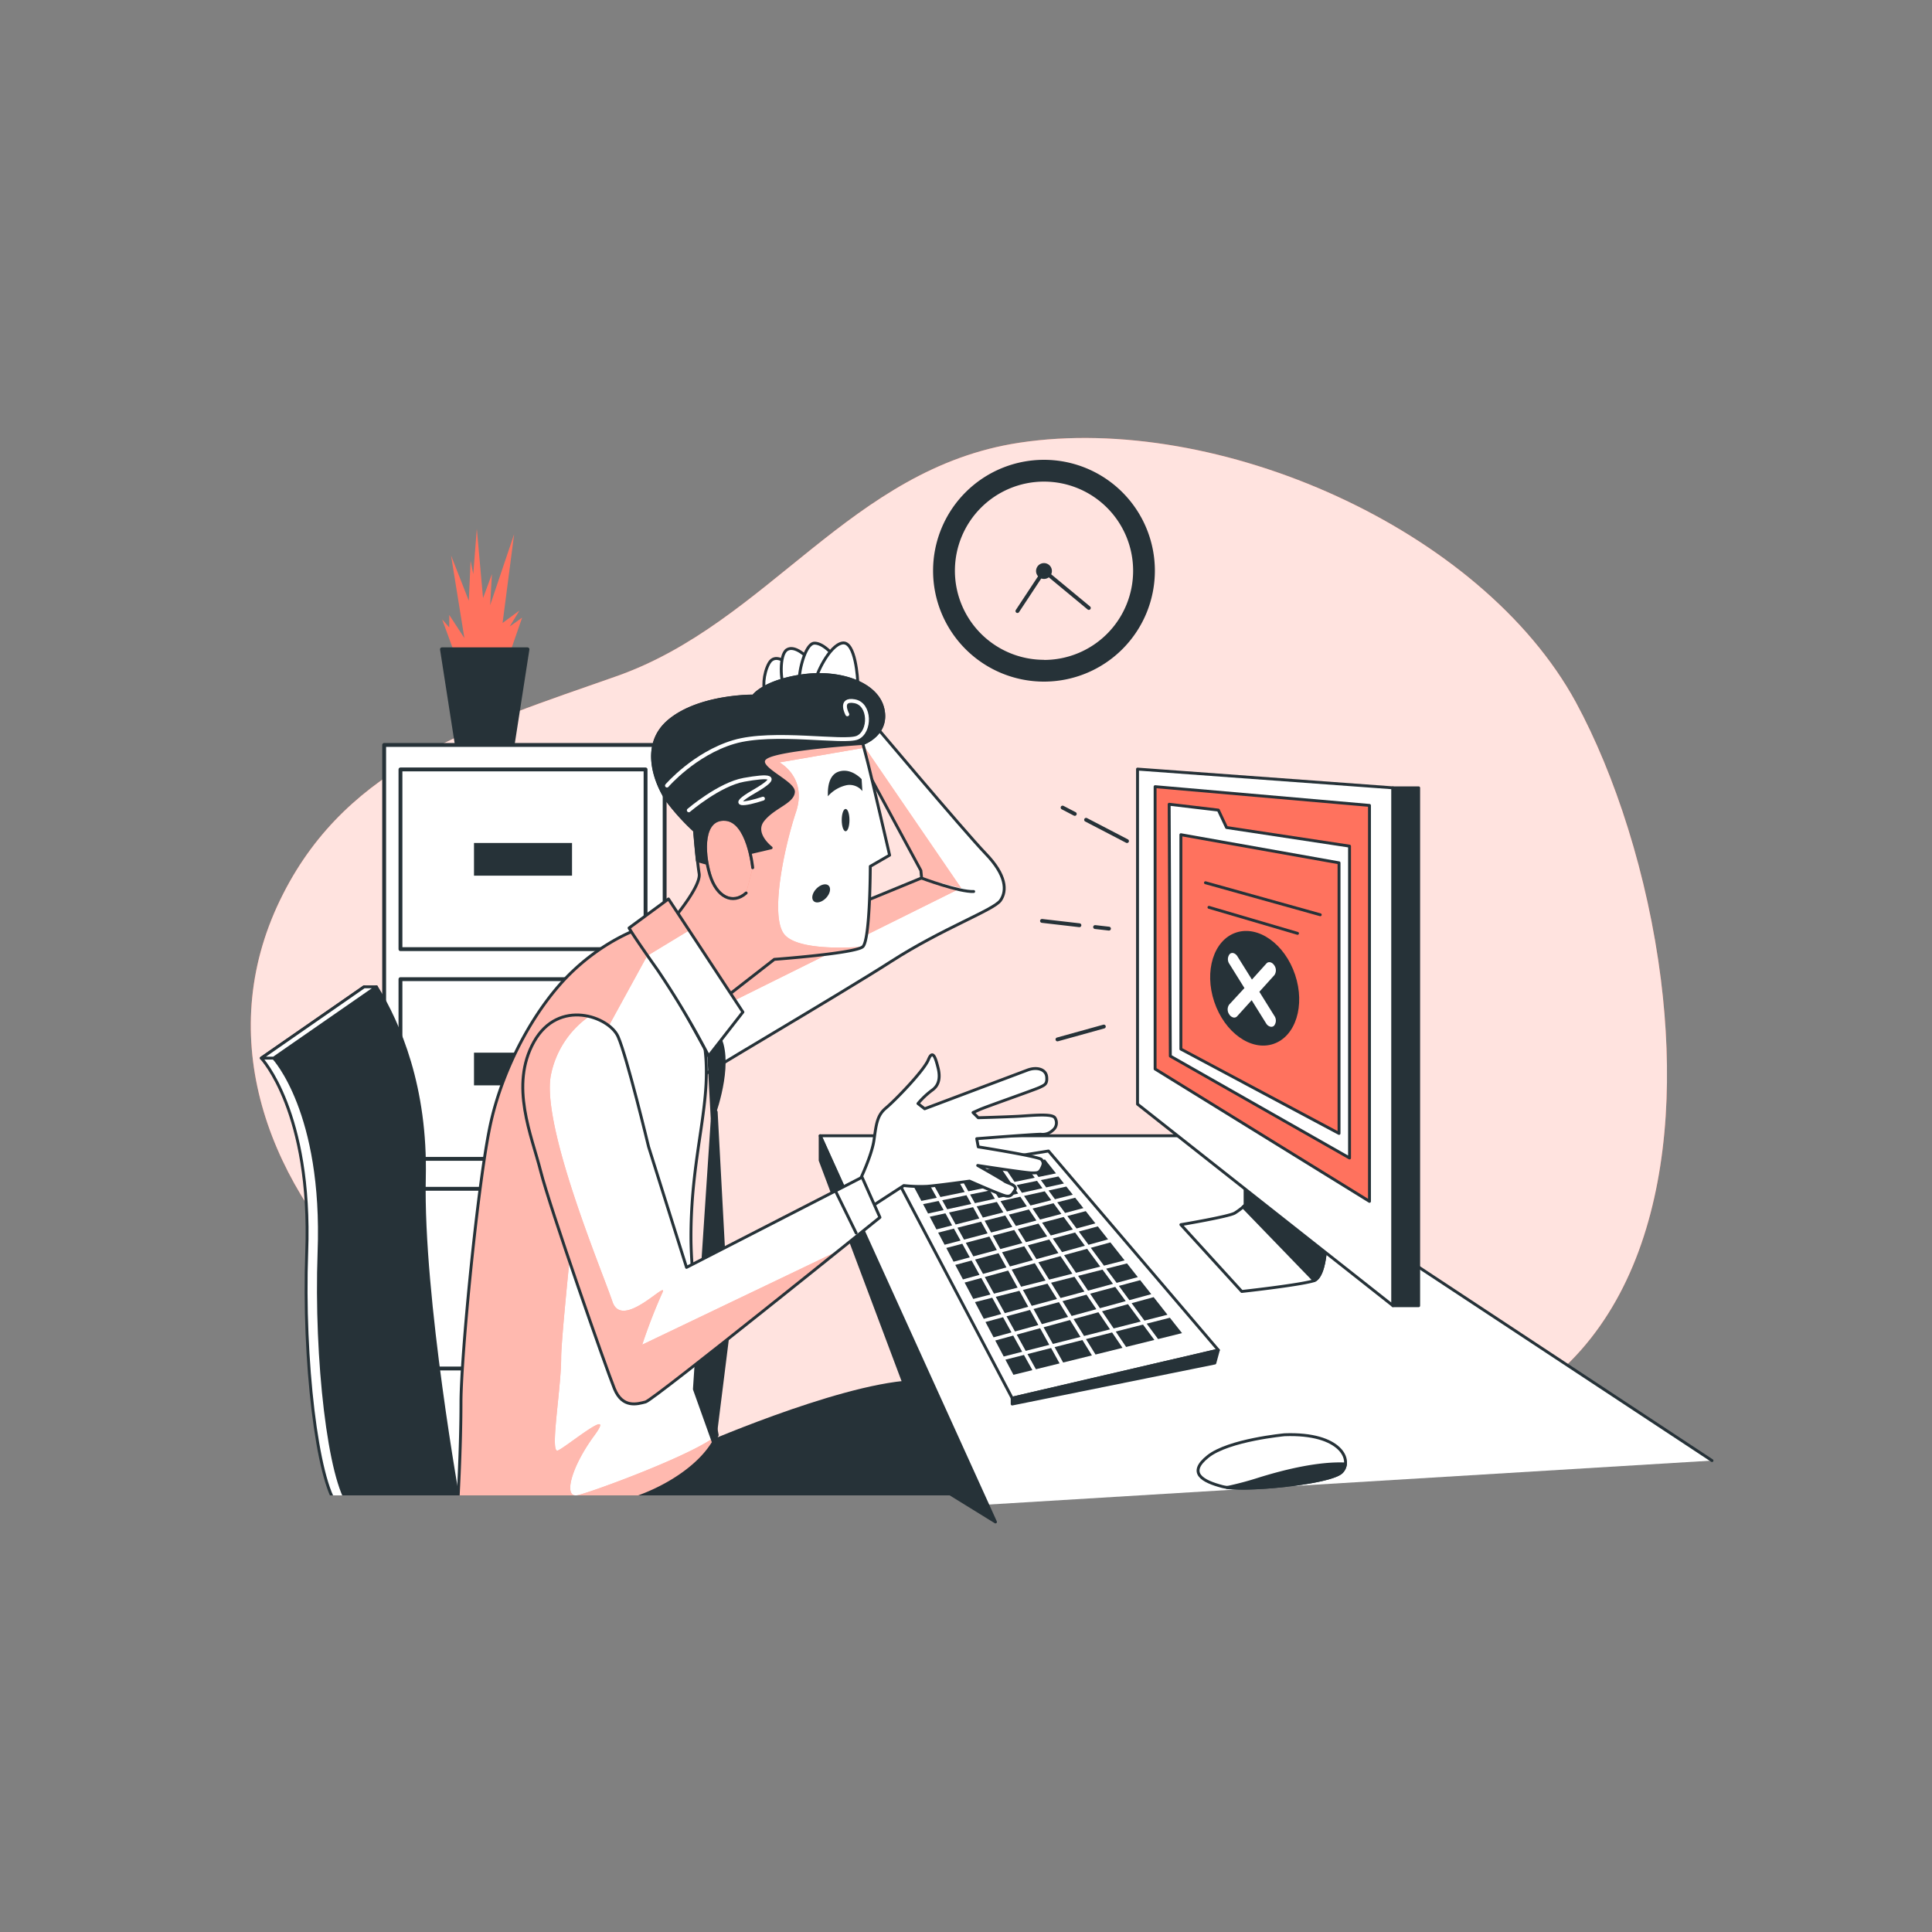 <svg viewBox="0 0 500 500" xmlns:xlink="http://www.w3.org/1999/xlink" xmlns="http://www.w3.org/2000/svg"><rect x="0" y="0" width="500" height="500" fill="#808080" stroke="none"/><defs><clipPath id="freepik--clip-path--inject-1102"><rect style="fill:none" height="228" width="230" y="159" x="55.67"></rect></clipPath><clipPath id="freepik--clip-path-2--inject-1102"><path style="fill:#fff;stroke:#263238;stroke-linecap:round;stroke-linejoin:round;stroke-width:0.75px" d="M224.07,184.9s25.61,30.42,31,36,5.59,9.63,3.85,12.13-14.82,7.13-28.3,15.79-51.8,31-52.18,31.78-4.05-27-4.05-27l64.12-26.38-.19-1.93-20.8-38.51Z"></path></clipPath><clipPath id="freepik--clip-path-3--inject-1102"><path style="fill:#fff;stroke:#263238;stroke-linecap:round;stroke-linejoin:round;stroke-width:0.75px" d="M157.76,389.39c10.46-1.76,23.86-8.95,27.85-18-3-15.69-6.79-37.79-6.79-51.31,0-22.72,6-35.62,3.27-51s-8.47-25.41-14.63-29.46c0,0-9.43,2.5-19.06,11.55S130.3,275.78,127,290.61s-7.7,60.46-7.7,72.4-.86,26.76-.86,26.76c11.53,0,23.06,0,34.59,0A26.46,26.46,0,0,0,157.76,389.39Z"></path></clipPath><clipPath id="freepik--clip-path-4--inject-1102"><path style="fill:#fff;stroke:#263238;stroke-linecap:round;stroke-linejoin:round;stroke-width:0.75px" d="M179.78,214.93s.58,7.51,1.16,11.17S172.47,240,172.47,240l13.09,19.83,14.83-11.55s21-1.54,22.91-3.28,1.93-20.79,1.93-20.79l5-2.89s-4.62-20-5.77-24.46l-1.16-4.42s6.74-2.32,5.2-9-11.36-10-21.18-8.48-12.32,5.2-12.32,5.2-13.87-.19-21.76,6.36-3.08,16.94-.58,20.6A57.23,57.23,0,0,0,179.78,214.93Z"></path></clipPath><clipPath id="freepik--clip-path-5--inject-1102"><path style="fill:#FF725E;stroke:#263238;stroke-linecap:round;stroke-linejoin:round;stroke-width:0.75px" d="M194.8,224.56s-1.15-12.13-7.12-12.51-5.78,8.28-4,14.25,6,7.89,9.43,4.81"></path></clipPath><clipPath id="freepik--clip-path-6--inject-1102"><path style="fill:#fff;stroke:#263238;stroke-linecap:round;stroke-linejoin:round;stroke-width:0.75px" d="M173,232.65l19.26,29.27-8.86,11.36a223.78,223.78,0,0,0-13.28-22.34c-6.55-9.24-7.32-10.78-7.32-10.78Z"></path></clipPath><clipPath id="freepik--clip-path-7--inject-1102"><path style="fill:#fff;stroke:#263238;stroke-linecap:round;stroke-linejoin:round;stroke-width:0.75px" d="M167.85,296.77s-5.59-23.3-7.9-28.5-15.4-10-21.76,1.35-.58,24.26,1.74,33.5,16.94,51,19.06,56.23,6,4,8.09,3.47,60.65-47.76,60.65-47.76l-4.62-10.39L177.67,328Z"></path></clipPath></defs><g id="freepik--background-simple--inject-1102"><path style="fill:#FF725E" d="M429.84,253.51c-3.39-27-11.87-53.07-22-71.76-24.47-44.91-92.64-74.95-144-67.18-43.81,6.62-64.86,46.59-104.36,60.46-36.34,12.76-69.06,22.61-86.19,56.28C37,302.43,125.71,380.18,201.74,374.12c24-1.92,45.44-11.15,70.07-6.82,50,8.79,66.6,18.24,110.76.66C426.08,350.63,435.77,300.74,429.84,253.51Z"></path><path style="fill:#fff;opacity:0.8" d="M429.84,253.51c-3.39-27-11.87-53.07-22-71.76-24.47-44.91-92.64-74.95-144-67.18-43.81,6.62-64.86,46.59-104.36,60.46-36.34,12.76-69.06,22.61-86.19,56.28C37,302.43,125.71,380.18,201.74,374.12c24-1.92,45.44-11.15,70.07-6.82,50,8.79,66.6,18.24,110.76.66C426.08,350.63,435.77,300.74,429.84,253.51Z"></path></g><g id="freepik--Device--inject-1102"><polyline style="fill:#fff;stroke:#263238;stroke-linecap:round;stroke-linejoin:round;stroke-width:0.75px" points="254.91 389.43 212.26 293.93 315.61 293.93 443.06 378"></polyline><polygon style="fill:#263238;stroke:#263238;stroke-linecap:round;stroke-linejoin:round;stroke-width:0.75px" points="244.33 385.67 212.26 300.3 212.26 293.93 257.63 393.88 244.33 385.67"></polygon><polygon style="fill:#fff;stroke:#263238;stroke-linecap:round;stroke-linejoin:round;stroke-width:0.75px" points="271.35 297.88 315.31 349.41 261.95 361.84 231.63 304.24 271.35 297.88"></polygon><polygon style="fill:#263238;stroke:#263238;stroke-linecap:round;stroke-linejoin:round;stroke-width:0.75px" points="261.95 361.84 261.95 363.36 314.4 352.75 315.31 349.41 261.95 361.84"></polygon><polygon style="fill:#263238" points="269.69 316.42 271.94 319.74 277.66 318.19 275.28 314.95 269.69 316.42"></polygon><polygon style="fill:#263238" points="291.34 336.73 288.62 333.05 282.12 334.8 284.66 338.56 291.34 336.73"></polygon><polygon style="fill:#263238" points="265.02 309.5 266.69 311.98 272.07 310.61 270.38 308.31 265.02 309.5"></polygon><polygon style="fill:#263238" points="275.38 324.83 278.46 329.39 284.75 327.8 281.35 323.19 275.38 324.83"></polygon><polygon style="fill:#263238" points="291.67 326.97 286.28 328.34 288.98 332 294.47 330.52 291.67 326.97"></polygon><polygon style="fill:#263238" points="279.01 330.19 281.58 334.01 288.04 332.26 285.33 328.58 279.01 330.19"></polygon><polygon style="fill:#263238" points="258.93 310.85 260.59 313.53 265.75 312.21 264.06 309.71 258.93 310.85"></polygon><polygon style="fill:#263238" points="272.47 320.53 274.85 324.04 280.77 322.4 278.24 318.97 272.47 320.53"></polygon><polygon style="fill:#263238" points="267.23 312.77 269.15 315.62 274.69 314.16 272.65 311.39 267.23 312.77"></polygon><polygon style="fill:#263238" points="255.59 319.2 253.91 316.17 247.78 317.73 249.49 320.81 255.59 319.2"></polygon><polygon style="fill:#263238" points="246.78 326.53 250.99 325.4 249.04 321.88 244.9 322.97 246.78 326.53"></polygon><polygon style="fill:#263238" points="257.11 307.91 258.42 310.03 263.51 308.9 262.14 306.88 257.11 307.91"></polygon><polygon style="fill:#263238" points="253.45 315.34 251.83 312.42 245.6 313.79 247.32 316.9 253.45 315.34"></polygon><polygon style="fill:#263238" points="251.06 309.14 252.3 311.38 257.48 310.24 256.15 308.1 251.06 309.14"></polygon><polygon style="fill:#263238" points="242.35 318.17 246.41 317.13 244.67 314 240.62 314.89 242.35 318.17"></polygon><polygon style="fill:#263238" points="243.84 310.62 245.14 312.96 251.37 311.59 250.12 309.33 243.84 310.62"></polygon><polygon style="fill:#263238" points="263.41 318.08 265.51 321.47 271.01 319.99 268.76 316.67 263.41 318.08"></polygon><polygon style="fill:#263238" points="277.53 329.63 274.46 325.09 268.73 326.67 271.51 331.16 277.53 329.63"></polygon><polygon style="fill:#263238" points="252.76 312.21 254.36 315.11 259.66 313.76 257.99 311.06 252.76 312.21"></polygon><polygon style="fill:#263238" points="253.96 330.74 249.64 331.93 251.88 336.16 256.33 335.03 253.96 330.74"></polygon><polygon style="fill:#263238" points="266.01 322.28 268.23 325.86 273.92 324.3 271.55 320.78 266.01 322.28"></polygon><polygon style="fill:#263238" points="261.99 317.52 260.16 314.57 254.82 315.93 256.5 318.97 261.99 317.52"></polygon><polygon style="fill:#263238" points="272.02 348.87 265.91 350.43 268.09 354.36 274.22 352.85 272.02 348.87"></polygon><polygon style="fill:#263238" points="262.56 305.87 267.79 304.8 264.98 300.98 259.83 301.83 262.56 305.87"></polygon><polygon style="fill:#263238" points="249.66 308.5 247.13 303.93 240.72 304.99 243.38 309.79 249.66 308.5"></polygon><polygon style="fill:#263238" points="257.98 323.51 256.05 320.02 249.95 321.63 251.9 325.15 257.98 323.51"></polygon><polygon style="fill:#263238" points="273.55 336.18 271.09 332.21 264.73 333.83 267.01 337.95 273.55 336.18"></polygon><polygon style="fill:#263238" points="270.59 331.4 267.81 326.92 261.82 328.57 264.27 333 270.59 331.4"></polygon><polygon style="fill:#263238" points="280.65 334.26 278.07 330.43 272.01 331.97 274.47 335.93 280.65 334.26"></polygon><polygon style="fill:#263238" points="264.59 321.72 262.49 318.32 256.95 319.79 258.88 323.26 264.59 321.72"></polygon><polygon style="fill:#263238" points="261.09 314.34 262.91 317.27 268.22 315.87 266.29 313.01 261.09 314.34"></polygon><polygon style="fill:#263238" points="267.31 326.12 265.09 322.53 259.33 324.08 261.37 327.76 267.31 326.12"></polygon><polygon style="fill:#263238" points="283.74 338.82 281.19 335.06 274.97 336.74 277.34 340.57 283.74 338.82"></polygon><polygon style="fill:#263238" points="279.63 345.99 276.92 341.62 270.08 343.5 272.48 347.81 279.63 345.99"></polygon><polygon style="fill:#263238" points="259.13 340.08 256.79 335.85 252.32 336.99 254.6 341.31 259.13 340.08"></polygon><polygon style="fill:#263238" points="251.45 326.22 247.22 327.36 249.21 331.11 253.5 329.93 251.45 326.22"></polygon><polygon style="fill:#263238" points="271.56 348.05 269.18 343.74 263.12 345.4 265.45 349.6 271.56 348.05"></polygon><polygon style="fill:#263238" points="260.46 328 258.43 324.33 252.35 325.97 254.41 329.68 260.46 328"></polygon><polygon style="fill:#263238" points="263.11 306.68 264.47 308.69 269.79 307.51 268.38 305.6 263.11 306.68"></polygon><polygon style="fill:#263238" points="240.18 314.06 244.21 313.17 242.91 310.81 238.89 311.63 240.18 314.06"></polygon><polygon style="fill:#263238" points="256.59 307.08 261.59 306.06 258.84 301.99 253.94 302.8 256.59 307.08"></polygon><polygon style="fill:#263238" points="250.6 308.31 255.65 307.28 252.97 302.96 248.08 303.77 250.6 308.31"></polygon><polygon style="fill:#263238" points="248.59 321.06 246.87 317.96 242.79 319 244.46 322.14 248.59 321.06"></polygon><polygon style="fill:#263238" points="268.77 304.6 273.29 303.67 270.45 300.08 265.98 300.81 268.77 304.6"></polygon><polygon style="fill:#263238" points="242.44 309.98 239.76 305.14 235.8 305.8 238.45 310.79 242.44 309.98"></polygon><polygon style="fill:#263238" points="265 350.66 260.2 351.88 262.28 355.8 267.18 354.59 265 350.66"></polygon><polygon style="fill:#263238" points="287.81 344.84 281.05 346.56 283.52 350.55 290.5 348.82 287.81 344.84"></polygon><polygon style="fill:#263238" points="280.13 346.8 272.93 348.63 275.14 352.62 282.59 350.78 280.13 346.8"></polygon><polygon style="fill:#263238" points="295.81 342.8 288.75 344.6 291.44 348.59 298.75 346.78 295.81 342.8"></polygon><polygon style="fill:#263238" points="302.76 341.03 296.76 342.56 299.71 346.55 305.91 345.01 302.76 341.03"></polygon><polygon style="fill:#263238" points="262.22 345.65 257.57 346.92 259.76 351.06 264.54 349.84 262.22 345.65"></polygon><polygon style="fill:#263238" points="276.42 340.82 274.05 336.99 267.47 338.77 269.63 342.68 276.42 340.82"></polygon><polygon style="fill:#263238" points="287.27 344.04 284.27 339.61 277.84 341.37 280.55 345.75 287.27 344.04"></polygon><polygon style="fill:#263238" points="268.73 342.92 266.56 339.01 260.49 340.66 262.67 344.58 268.73 342.92"></polygon><polygon style="fill:#263238" points="257.14 346.1 261.77 344.83 259.59 340.9 255.04 342.13 257.14 346.1"></polygon><polygon style="fill:#263238" points="263.36 333.24 260.92 328.82 254.86 330.49 257.24 334.79 263.36 333.24"></polygon><polygon style="fill:#263238" points="295.23 342.01 291.92 337.52 285.2 339.36 288.21 343.8 295.23 342.01"></polygon><polygon style="fill:#263238" points="266.11 338.19 263.82 334.06 257.7 335.62 260.04 339.84 266.11 338.19"></polygon><polygon style="fill:#263238" points="282.29 322.93 285.7 327.55 291.05 326.19 287.37 321.53 282.29 322.93"></polygon><polygon style="fill:#263238" points="275.64 313.91 280.38 312.66 278.25 309.97 273.61 311.15 275.64 313.91"></polygon><polygon style="fill:#263238" points="271.36 308.1 273.02 310.36 277.64 309.19 275.97 307.08 271.36 308.1"></polygon><polygon style="fill:#263238" points="302.14 340.25 298.56 335.7 292.86 337.26 296.18 341.77 302.14 340.25"></polygon><polygon style="fill:#263238" points="276.22 314.7 278.61 317.93 283.49 316.61 280.99 313.44 276.22 314.7"></polygon><polygon style="fill:#263238" points="289.56 332.79 292.28 336.48 297.95 334.93 295.08 331.3 289.56 332.79"></polygon><polygon style="fill:#263238" points="270.76 307.3 275.35 306.29 273.92 304.47 269.37 305.4 270.76 307.3"></polygon><polygon style="fill:#263238" points="281.71 322.15 286.76 320.75 284.11 317.39 279.19 318.72 281.71 322.15"></polygon><path style="fill:#fff;stroke:#263238;stroke-linecap:round;stroke-linejoin:round;stroke-width:0.75px" d="M322.28,303.64v8.18a16,16,0,0,1-2.73,2.12c-1.51.91-13.94,3-13.94,3l15.76,17.29s14.45-1.58,18.5-2.73c4.24-1.22,3.33-16.68,3.33-16.68Z"></path><path style="fill:#263238;stroke:#263238;stroke-linecap:round;stroke-linejoin:round;stroke-width:0.75px" d="M322.28,303.64v8.18s-.22.22-.58.54l18.43,19.06c3.94-1.77,3.07-16.57,3.07-16.57Z"></path><polygon style="fill:#fff;stroke:#263238;stroke-linecap:round;stroke-linejoin:round;stroke-width:0.75px" points="294.39 199.04 294.39 285.75 360.48 337.89 360.48 203.89 294.39 199.04"></polygon><polygon style="fill:#FF725E;stroke:#263238;stroke-linecap:round;stroke-linejoin:round;stroke-width:0.75px" points="298.94 203.59 298.94 276.65 354.42 310.91 354.42 208.44 298.94 203.59"></polygon><rect style="fill:#263238;stroke:#263238;stroke-linecap:round;stroke-linejoin:round;stroke-width:0.75px" height="134.03" width="6.67" y="203.89" x="360.48"></rect><polygon style="fill:#fff;stroke:#263238;stroke-linecap:round;stroke-linejoin:round;stroke-width:0.75px" points="302.58 208.14 302.88 273.32 349.26 299.69 349.26 218.98 317.43 214.16 315.31 209.65 302.58 208.14"></polygon><polygon style="fill:#FF725E;stroke:#263238;stroke-linecap:round;stroke-linejoin:round;stroke-width:0.75px" points="305.61 216.02 305.61 271.5 346.54 293.33 346.54 223.3 305.61 216.02"></polygon><ellipse style="fill:#263238" transform="translate(-64.52 116.69) rotate(-18.56)" ry="15.2" rx="11.03" cy="255.73" cx="324.72"></ellipse><path style="fill:#fff" d="M325.92,256.67l3.89-4.31a2.21,2.21,0,0,0-.07-2.59c-.58-.83-1.49-1-2-.41L324,253.51l-3.75-6c-.54-.87-1.45-1.14-2-.6a2.11,2.11,0,0,0-.08,2.55l3.89,6.25L318.1,260a2.2,2.2,0,0,0,.08,2.59,1.68,1.68,0,0,0,1,.73,1,1,0,0,0,1-.32l3.75-4.15,3.74,6a1.79,1.79,0,0,0,1.06.84,1,1,0,0,0,1-.24,2.12,2.12,0,0,0,.07-2.55Z"></path><line style="fill:none;stroke:#263238;stroke-linecap:round;stroke-linejoin:round;stroke-width:0.75px" y2="241.55" x2="335.8" y1="234.82" x1="312.88"></line><line style="fill:none;stroke:#263238;stroke-linecap:round;stroke-linejoin:round;stroke-width:0.75px" y2="236.74" x2="341.68" y1="228.45" x1="311.97"></line><path style="fill:#fff;stroke:#263238;stroke-linecap:round;stroke-linejoin:round;stroke-width:0.75px" d="M332.45,371.31s-14.49,1.34-19.85,5.63-1.34,6.44,3.75,7.78,27.9-.81,30.85-3.76S347.2,370.77,332.45,371.31Z"></path><path style="fill:#263238;stroke:#263238;stroke-linecap:round;stroke-linejoin:round;stroke-width:0.75px" d="M347.2,381a3.46,3.46,0,0,0,1-2.12c-6.49-.32-15,1.56-22.73,4a81.06,81.06,0,0,1-7.94,2.09C324.27,385.78,344.44,383.72,347.2,381Z"></path><line style="fill:none;stroke:#263238;stroke-linecap:round;stroke-linejoin:round" y2="217.67" x2="291.67" y1="212.16" x1="281.08"></line><line style="fill:none;stroke:#263238;stroke-linecap:round;stroke-linejoin:round" y2="210.64" x2="278.15" y1="209" x1="275"></line><line style="fill:none;stroke:#263238;stroke-linecap:round;stroke-linejoin:round" y2="240.33" x2="287" y1="239.92" x1="283.41"></line><line style="fill:none;stroke:#263238;stroke-linecap:round;stroke-linejoin:round" y2="239.45" x2="279.35" y1="238.33" x1="269.67"></line><line style="fill:none;stroke:#263238;stroke-linecap:round;stroke-linejoin:round" y2="269" x2="273.67" y1="265.67" x1="285.67"></line></g><g id="freepik--Clock--inject-1102"><path style="fill:#263238" d="M270.18,119a28.7,28.7,0,1,0,28.7,28.7A28.7,28.7,0,0,0,270.18,119Zm0,51.76a23.06,23.06,0,1,1,23.07-23.06A23.05,23.05,0,0,1,270.18,170.79Z"></path><path style="fill:#263238" d="M272.23,147.73a2.05,2.05,0,1,1-2.05-2A2.05,2.05,0,0,1,272.23,147.73Z"></path><polyline style="fill:none;stroke:#263238;stroke-linecap:round;stroke-linejoin:round" points="263.31 158.14 270.18 147.73 281.79 157.34"></polyline></g><g id="freepik--file-cabinet--inject-1102"><polyline style="fill:#FF725E" points="117.88 169.73 114.43 160.3 116.27 162.37 116.27 159.15 120.18 165.13 116.73 143.74 121.33 155.47 121.79 145.12 122.48 148.57 123.4 136.84 125.01 154.78 127.31 148.57 126.85 156.62 133.06 138.22 130.07 161.22 134.44 158 131.91 162.14 135.13 159.84 131.46 170.42 118.11 170.65"></polyline><polygon style="fill:#263238;stroke:#263238;stroke-linecap:round;stroke-linejoin:round" points="132.64 192.96 118.26 192.96 114.38 168.04 136.51 168.04 132.64 192.96"></polygon><rect style="fill:#fff;stroke:#263238;stroke-linecap:round;stroke-linejoin:round" height="193.11" width="72.59" y="192.79" x="99.42"></rect><rect style="fill:none;stroke:#263238;stroke-linecap:round;stroke-linejoin:round" height="46.51" width="63.43" y="199.13" x="103.64"></rect><rect style="fill:#263238" height="8.46" width="25.37" y="218.16" x="122.67"></rect><rect style="fill:none;stroke:#263238;stroke-linecap:round;stroke-linejoin:round" height="46.51" width="63.43" y="253.4" x="103.64"></rect><rect style="fill:#263238" height="8.46" width="25.37" y="272.43" x="122.67"></rect><rect style="fill:none;stroke:#263238;stroke-linecap:round;stroke-linejoin:round" height="46.51" width="63.43" y="307.66" x="103.64"></rect><rect style="fill:#263238" height="8.46" width="25.37" y="326.69" x="122.67"></rect></g><g id="freepik--Character--inject-1102"><g style="clip-path:url(#freepik--clip-path--inject-1102)"><path style="fill:#263238;stroke:#263238;stroke-linecap:round;stroke-linejoin:round;stroke-width:0.75px" d="M179.79,374.88s36.38-16.07,55.94-17.28L250,389.13H142.22Z"></path><path style="fill:#fff" d="M224.07,184.9s25.61,30.42,31,36,5.59,9.63,3.85,12.13-14.82,7.13-28.3,15.79-51.8,31-52.18,31.78-4.05-27-4.05-27l64.12-26.38-.19-1.93-20.8-38.51Z"></path><g style="clip-path:url(#freepik--clip-path-2--inject-1102)"><path style="fill:#FF725E" d="M248.72,229.8,219,186.4l-1.43.42,20.8,38.51.19,1.93-64.12,26.38s.07.48.17,1.29l4.18,9.59Z"></path><path style="fill:#fff;opacity:0.5" d="M248.72,229.8,219,186.4l-1.43.42,20.8,38.51.19,1.93-64.12,26.38s.07.48.17,1.29l4.18,9.59Z"></path></g><path style="fill:none;stroke:#263238;stroke-linecap:round;stroke-linejoin:round;stroke-width:0.75px" d="M224.07,184.9s25.61,30.42,31,36,5.59,9.63,3.85,12.13-14.82,7.13-28.3,15.79-51.8,31-52.18,31.78-4.05-27-4.05-27l64.12-26.38-.19-1.93-20.8-38.51Z"></path><path style="fill:#fff;stroke:#263238;stroke-linecap:round;stroke-linejoin:round;stroke-width:0.75px" d="M203.66,171.61s-3.08-2.7-4.62,0-1.73,7.12-.77,7.51,4.81-.19,5.39-1.35S203.66,171.61,203.66,171.61Z"></path><path style="fill:#fff;stroke:#263238;stroke-linecap:round;stroke-linejoin:round;stroke-width:0.75px" d="M209.05,170.26s-3.27-3.46-5.39-2.12-1.54,8.67-.77,9.25,5.39-1,6-1.93S209.05,170.26,209.05,170.26Z"></path><path style="fill:#fff;stroke:#263238;stroke-linecap:round;stroke-linejoin:round;stroke-width:0.75px" d="M216.37,170.45s-2.89-4-5.58-4-4.63,9.63-3.66,10.4,7.31-.19,7.7-.77A52.44,52.44,0,0,0,216.37,170.45Z"></path><path style="fill:#fff;stroke:#263238;stroke-linecap:round;stroke-linejoin:round;stroke-width:0.75px" d="M222,177c0-1.15-.57-11.17-4-10.59s-7.12,8.67-6.93,10S222,177,222,177Z"></path><path style="fill:#fff;stroke:#263238;stroke-linecap:round;stroke-linejoin:round;stroke-width:0.75px" d="M238.51,227.26s9.82,3.66,13.48,3.46"></path><path style="fill:#fff" d="M157.76,389.39c10.46-1.76,23.86-8.95,27.85-18-3-15.69-6.79-37.79-6.79-51.31,0-22.72,6-35.62,3.27-51s-8.47-25.41-14.63-29.46c0,0-9.43,2.5-19.06,11.55S130.3,275.78,127,290.61s-7.7,60.46-7.7,72.4-.86,26.76-.86,26.76c11.53,0,23.06,0,34.59,0A26.46,26.46,0,0,0,157.76,389.39Z"></path><g style="clip-path:url(#freepik--clip-path-3--inject-1102)"><path style="fill:#FF725E" d="M185.61,371.38c-5.86,5-32.25,14.71-36.1,15.57s-1.71-7.28,4.28-15.41-7.28,3-9.42,3.85.86-15.84.86-24,7.71-77.48,7.71-77.48l14.55-26.55,5-3a21.48,21.48,0,0,0-5-4.79s-9.43,2.5-19.06,11.55S130.3,275.78,127,290.61s-7.7,60.46-7.7,72.4-.86,26.76-.86,26.76c11.53,0,23.06,0,34.59,0a26.46,26.46,0,0,0,4.71-.42C168.22,387.63,181.62,380.44,185.61,371.38Z"></path><path style="fill:#fff;opacity:0.5" d="M185.61,371.38c-5.86,5-32.25,14.71-36.1,15.57s-1.71-7.28,4.28-15.41-7.28,3-9.42,3.85.86-15.84.86-24,7.71-77.48,7.71-77.48l14.55-26.55,5-3a21.48,21.48,0,0,0-5-4.79s-9.43,2.5-19.06,11.55S130.3,275.78,127,290.61s-7.7,60.46-7.7,72.4-.86,26.76-.86,26.76c11.53,0,23.06,0,34.59,0a26.46,26.46,0,0,0,4.71-.42C168.22,387.63,181.62,380.44,185.61,371.38Z"></path></g><path style="fill:none;stroke:#263238;stroke-linecap:round;stroke-linejoin:round;stroke-width:0.75px" d="M157.76,389.39c10.46-1.76,23.86-8.95,27.85-18-3-15.69-6.79-37.79-6.79-51.31,0-22.72,6-35.62,3.27-51s-8.47-25.41-14.63-29.46c0,0-9.43,2.5-19.06,11.55S130.3,275.78,127,290.61s-7.7,60.46-7.7,72.4-.86,26.76-.86,26.76c11.53,0,23.06,0,34.59,0A26.46,26.46,0,0,0,157.76,389.39Z"></path><path style="fill:#263238;stroke:#263238;stroke-linecap:round;stroke-linejoin:round;stroke-width:0.75px" d="M166.9,243.16l16.54,30.12.89,16.52s4.61-11.78,2.56-19.47S166.9,243.16,166.9,243.16Z"></path><polygon style="fill:#263238;stroke:#263238;stroke-linecap:round;stroke-linejoin:round;stroke-width:0.75px" points="184.32 289.81 179.71 359.52 184.84 373.87 188.43 345.16 185.35 287.75 184.32 289.81"></polygon><path style="fill:#fff" d="M179.78,214.93s.58,7.51,1.16,11.17S172.47,240,172.47,240l13.09,19.83,14.83-11.55s21-1.54,22.91-3.28,1.93-20.79,1.93-20.79l5-2.89s-4.62-20-5.77-24.46l-1.16-4.42s6.74-2.32,5.2-9-11.36-10-21.18-8.48-12.32,5.2-12.32,5.2-13.87-.19-21.76,6.36-3.08,16.94-.58,20.6A57.23,57.23,0,0,0,179.78,214.93Z"></path><g style="clip-path:url(#freepik--clip-path-4--inject-1102)"><path style="fill:#FF725E" d="M203,241.83c-3.85-4.71,0-22.69,3-31.68s-4.28-12.84-4.28-12.84l21.86-3.77-.3-1.13a9.74,9.74,0,0,0,3.83-2.71l1.18-6.95c-2-6.32-11.47-9.36-21-7.87-9.82,1.54-12.32,5.2-12.32,5.2s-13.87-.19-21.76,6.36-3.08,16.94-.58,20.6a57.23,57.23,0,0,0,7.12,7.89s.58,7.51,1.16,11.17S172.47,240,172.47,240l13.09,19.83,14.83-11.55s16-1.18,21.36-2.63l1.55-.65S206.87,246.54,203,241.83Z"></path><path style="fill:#fff;opacity:0.5" d="M203,241.83c-3.85-4.71,0-22.69,3-31.68s-4.28-12.84-4.28-12.84l21.86-3.77-.3-1.13a9.74,9.74,0,0,0,3.83-2.71l1.18-6.95c-2-6.32-11.47-9.36-21-7.87-9.82,1.54-12.32,5.2-12.32,5.2s-13.87-.19-21.76,6.36-3.08,16.94-.58,20.6a57.23,57.23,0,0,0,7.12,7.89s.58,7.51,1.16,11.17S172.47,240,172.47,240l13.09,19.83,14.83-11.55s16-1.18,21.36-2.63l1.55-.65S206.87,246.54,203,241.83Z"></path><path style="fill:#263238" d="M214.25,206.08s0-.3,0-.77c0-1.49.25-4.71,2.74-5.59,3.27-1.15,6,1.93,6,1.93l.19,3.08a4.25,4.25,0,0,0-4-1.54A9,9,0,0,0,214.25,206.08Z"></path><path style="fill:#263238" d="M219.84,212.24c0,1.59-.44,2.89-1,2.89s-1-1.3-1-2.89.43-2.89,1-2.89S219.84,210.64,219.84,212.24Z"></path><path style="fill:#263238" d="M213.77,232.41c-1.07,1.11-2.5,1.47-3.19.81s-.38-2.11.69-3.22,2.49-1.47,3.18-.81S214.84,231.3,213.77,232.41Z"></path></g><path style="fill:none;stroke:#263238;stroke-linecap:round;stroke-linejoin:round;stroke-width:0.75px" d="M179.78,214.93s.58,7.51,1.16,11.17S172.47,240,172.47,240l13.09,19.83,14.83-11.55s21-1.54,22.91-3.28,1.93-20.79,1.93-20.79l5-2.89s-4.62-20-5.77-24.46l-1.16-4.42s6.74-2.32,5.2-9-11.36-10-21.18-8.48-12.32,5.2-12.32,5.2-13.87-.19-21.76,6.36-3.08,16.94-.58,20.6A57.23,57.23,0,0,0,179.78,214.93Z"></path><path style="fill:#263238;stroke:#263238;stroke-linecap:round;stroke-linejoin:round;stroke-width:0.75px" d="M198.27,196.06c3.47-2.31,25-3.65,25-3.65s6.74-2.32,5.2-9-11.36-10-21.18-8.48-12.32,5.2-12.32,5.2-13.87-.19-21.76,6.36-3.08,16.94-.58,20.6a57.23,57.23,0,0,0,7.12,7.89s.32,4.12.72,7.75l6,1.69,6.55-3.47,6.55-1.54s-4.82-3.66-2.12-7.12,7.7-4.62,7.89-7.32S194.8,198.37,198.27,196.06Z"></path><path style="fill:none;stroke:#fff;stroke-linecap:round;stroke-miterlimit:10" d="M219.29,184.87s-2.26-4.14,1.88-3.39,4.14,7.91.75,9.41-21.83-1.88-32,1.13-17.31,11.29-17.31,11.29"></path><path style="fill:none;stroke:#fff;stroke-linecap:round;stroke-miterlimit:10" d="M178.26,209.71s7.91-6.77,14.3-7.9,9.79-1.13,2.64,3-2.26,3.38,2.26,1.88"></path><path style="fill:#FF725E" d="M194.8,224.56s-1.15-12.13-7.12-12.51-5.78,8.28-4,14.25,6,7.89,9.43,4.81"></path><g style="clip-path:url(#freepik--clip-path-5--inject-1102)"><path style="fill:#fff;stroke:#263238;stroke-linecap:round;stroke-linejoin:round;stroke-width:0.75px;opacity:0.5" d="M194.8,224.56s-1.15-12.13-7.12-12.51-5.78,8.28-4,14.25,6,7.89,9.43,4.81"></path></g><path style="fill:none;stroke:#263238;stroke-linecap:round;stroke-linejoin:round;stroke-width:0.75px" d="M194.8,224.56s-1.15-12.13-7.12-12.51-5.78,8.28-4,14.25,6,7.89,9.43,4.81"></path><path style="fill:#fff" d="M173,232.65l19.26,29.27-8.86,11.36a223.78,223.78,0,0,0-13.28-22.34c-6.55-9.24-7.32-10.78-7.32-10.78Z"></path><g style="clip-path:url(#freepik--clip-path-6--inject-1102)"><path style="fill:#FF725E" d="M173,232.65l-10.2,7.51s.57,1.13,4.77,7.16l10.78-6.54Z"></path><path style="fill:#fff;opacity:0.5" d="M173,232.65l-10.2,7.51s.57,1.13,4.77,7.16l10.78-6.54Z"></path></g><path style="fill:none;stroke:#263238;stroke-linecap:round;stroke-linejoin:round;stroke-width:0.75px" d="M173,232.65l19.26,29.27-8.86,11.36a223.78,223.78,0,0,0-13.28-22.34c-6.55-9.24-7.32-10.78-7.32-10.78Z"></path><path style="fill:#fff;stroke:#263238;stroke-linecap:round;stroke-linejoin:round;stroke-width:0.75px" d="M222.53,305.44s3.08-6.36,3.66-10.4.77-6.36,3.08-8.28,9.82-9.63,11-12.52,1.92-.19,2.5,2.12.38,4.43-1.54,5.78a21.23,21.23,0,0,0-3.66,3.46l1.73,1.35s24.07-9.05,26.58-10,4.81-.2,5,1.73-.57,2.12-1.73,2.7-13.86,5-15.6,5.77l-1.73.77,1.35,1.35s6.93-.19,10.4-.38,8.66-.77,9.43.38a2.4,2.4,0,0,1-.58,3.27,3.72,3.72,0,0,1-3.08,1c-1.73,0-16.56,1.15-16.56,1.15l.39,2.12s15.79,2.5,16.36,3.27.58,1.16,0,2.31-1,1.16-2.5,1.16-14-1.93-14-1.93,6.16,3.47,6.93,4.05,3.46,1,2.69,2.31-1.15,1.73-2.31,1.54-9.43-3.85-9.43-3.85-8.28,1.15-11,1.35a37.73,37.73,0,0,1-6-.2l-7.7,5Z"></path><path style="fill:#fff" d="M167.85,296.77s-5.59-23.3-7.9-28.5-15.4-10-21.76,1.35-.58,24.26,1.74,33.5,16.94,51,19.06,56.23,6,4,8.09,3.47,60.65-47.76,60.65-47.76l-4.62-10.39L177.67,328Z"></path><g style="clip-path:url(#freepik--clip-path-7--inject-1102)"><path style="fill:#FF725E" d="M166.21,348a139.72,139.72,0,0,1,5.13-13.27c2.14-4.28-10.27,9.85-12.84,2.14s-18.83-46.23-15.84-59.07a24.35,24.35,0,0,1,9.78-14.74c-4.77-1.13-10.61.07-14.25,6.57-6.35,11.36-.58,24.26,1.74,33.5s16.94,51,19.06,56.23,6,4,8.09,3.47c1.54-.42,33-25.55,50-39.18Z"></path><path style="fill:#fff;opacity:0.5" d="M166.21,348a139.72,139.72,0,0,1,5.13-13.27c2.14-4.28-10.27,9.85-12.84,2.14s-18.83-46.23-15.84-59.07a24.35,24.35,0,0,1,9.78-14.74c-4.77-1.13-10.61.07-14.25,6.57-6.35,11.36-.58,24.26,1.74,33.5s16.94,51,19.06,56.23,6,4,8.09,3.47c1.54-.42,33-25.55,50-39.18Z"></path></g><path style="fill:none;stroke:#263238;stroke-linecap:round;stroke-linejoin:round;stroke-width:0.75px" d="M167.85,296.77s-5.59-23.3-7.9-28.5-15.4-10-21.76,1.35-.58,24.26,1.74,33.5,16.94,51,19.06,56.23,6,4,8.09,3.47,60.65-47.76,60.65-47.76l-4.62-10.39L177.67,328Z"></path><line style="fill:#fff;stroke:#263238;stroke-linecap:round;stroke-linejoin:round;stroke-width:0.75px" y2="319.11" x2="221.57" y1="308.52" x1="216.37"></line><path style="fill:#fff;stroke:#263238;stroke-linecap:round;stroke-linejoin:round;stroke-width:0.75px" d="M94.22,255.39l-26.6,18.45s13.11,13.86,11.76,50.22c-1,27.77,2.67,59.3,8,65.71h28.32s-9.79-54-9.09-84.94C107.16,281.32,100.1,265,94.22,255.39Z"></path><path style="fill:#263238;stroke:#263238;stroke-linecap:round;stroke-linejoin:round;stroke-width:0.75px" d="M97.42,255.39l-26.6,18.45s13.11,13.86,11.75,50.22c-1,27.77,2.67,59.3,8,65.71H118.9s-9.78-54-9.08-84.94C110.35,281.32,103.29,265,97.42,255.39Z"></path><polygon style="fill:#fff;stroke:#263238;stroke-linecap:round;stroke-linejoin:round;stroke-width:0.75px" points="94.22 255.39 97.42 255.39 70.82 273.84 67.63 273.84 94.22 255.39"></polygon></g></g></svg>